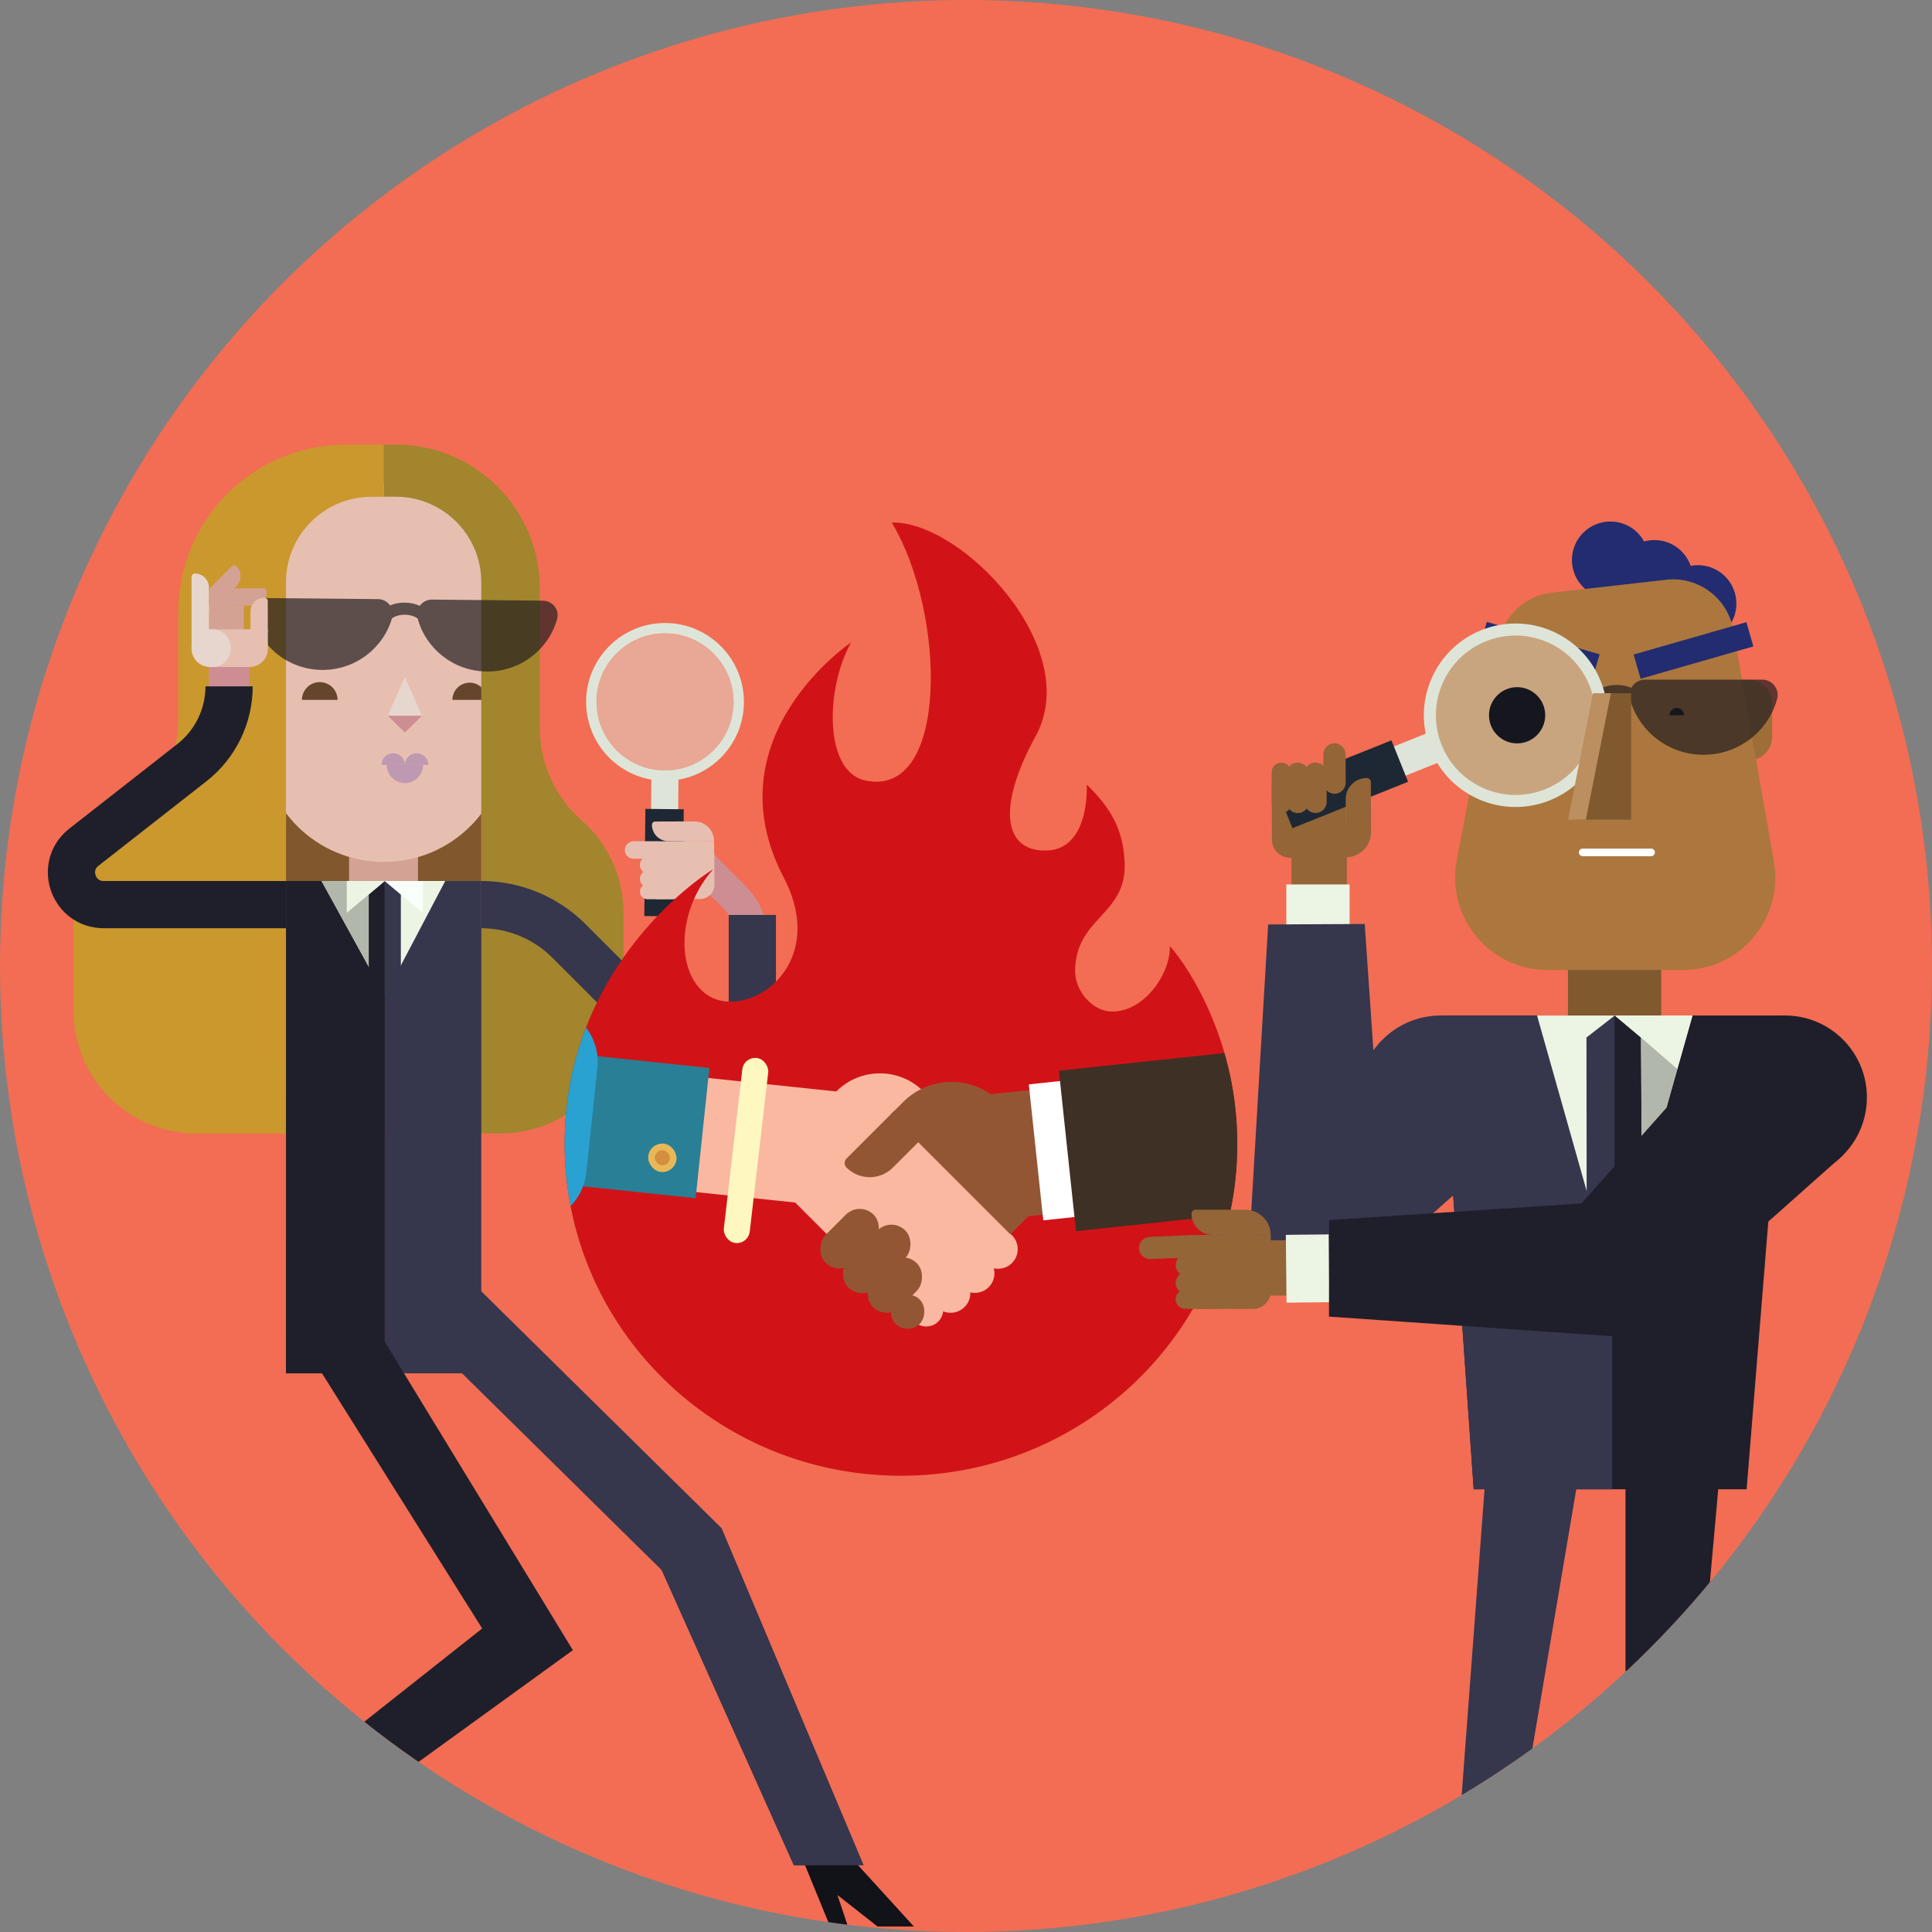 <?xml version="1.0" encoding="utf-8"?>
<svg xmlns="http://www.w3.org/2000/svg" xmlns:xlink="http://www.w3.org/1999/xlink" id="Calque_2" data-name="Calque 2" viewBox="0 0 400 400">
  <rect x="0" y="0" width="400" height="400" fill="#808080" stroke="none"/>
  <defs>
    <style>
      .cls-1 {
        clip-path: url(#clippath);
      }

      .cls-2, .cls-3, .cls-4, .cls-5, .cls-6, .cls-7, .cls-8, .cls-9, .cls-10, .cls-11, .cls-12, .cls-13, .cls-14, .cls-15, .cls-16, .cls-17, .cls-18, .cls-19, .cls-20, .cls-21, .cls-22, .cls-23, .cls-24, .cls-25, .cls-26, .cls-27, .cls-28, .cls-29, .cls-30, .cls-31, .cls-32, .cls-33, .cls-34, .cls-35, .cls-36, .cls-37, .cls-38, .cls-39, .cls-40, .cls-41 {
        stroke-width: 0px;
      }

      .cls-2, .cls-42, .cls-43, .cls-44, .cls-45, .cls-46, .cls-47 {
        fill: none;
      }

      .cls-3 {
        fill: #231f20;
        opacity: .7;
      }

      .cls-48, .cls-26 {
        fill: #d11317;
      }

      .cls-49 {
        clip-path: url(#clippath-1);
      }

      .cls-42 {
        stroke-width: 13.1px;
      }

      .cls-42, .cls-43, .cls-44, .cls-45, .cls-46, .cls-47 {
        stroke-miterlimit: 10;
      }

      .cls-42, .cls-45 {
        stroke: #ecf5e4;
      }

      .cls-43 {
        stroke: #cd8e93;
        stroke-width: 6.52px;
      }

      .cls-44 {
        stroke: #fff;
        stroke-linecap: round;
        stroke-width: 1.57px;
      }

      .cls-4 {
        opacity: .5;
      }

      .cls-4, .cls-22 {
        fill: #dee5d8;
      }

      .cls-45 {
        stroke-width: 14.04px;
      }

      .cls-46 {
        stroke: #1f1f2b;
      }

      .cls-46, .cls-47 {
        stroke-width: 9.78px;
      }

      .cls-47 {
        stroke: #36364d;
      }

      .cls-5 {
        fill: #f9fffa;
      }

      .cls-6 {
        fill: #fab8a1;
      }

      .cls-7 {
        fill: #297f95;
      }

      .cls-8 {
        fill: #29a1d1;
      }

      .cls-9 {
        fill: #a2852d;
      }

      .cls-10 {
        fill: #3f3025;
      }

      .cls-11 {
        fill: #36364d;
      }

      .cls-12 {
        fill: #232c70;
      }

      .cls-13 {
        fill: #1e2835;
      }

      .cls-14 {
        fill: #1f1f2b;
      }

      .cls-15 {
        fill: #121219;
      }

      .cls-16 {
        fill: #16161e;
      }

      .cls-17 {
        fill: #d38f3d;
      }

      .cls-18 {
        fill: #c9a57f;
      }

      .cls-19 {
        fill: #ca982d;
      }

      .cls-20 {
        fill: #cd8e93;
      }

      .cls-21 {
        fill: #d4a294;
      }

      .cls-23 {
        fill: #bf98b1;
      }

      .cls-24 {
        fill: #ab773e;
      }

      .cls-25 {
        fill: #b2b7ab;
      }

      .cls-27 {
        fill: #9d6e38;
      }

      .cls-28 {
        fill: #bb8f5f;
      }

      .cls-29 {
        fill: #935635;
      }

      .cls-30 {
        fill: #936537;
      }

      .cls-31 {
        fill: #80592f;
      }

      .cls-32 {
        fill: #81572d;
      }

      .cls-33 {
        fill: #65462d;
      }

      .cls-34 {
        fill: #fff;
      }

      .cls-35 {
        fill: #fff7c0;
      }

      .cls-36 {
        fill: #ecf5e4;
      }

      .cls-37 {
        fill: #f26d53;
      }

      .cls-38 {
        fill: #e8b858;
      }

      .cls-39 {
        fill: #e7bfb1;
      }

      .cls-40 {
        fill: #e7d6ce;
      }

      .cls-41 {
        fill: #040100;
      }
    </style>
    <clipPath id="clippath">
      <circle class="cls-2" cx="200" cy="200" r="200"/>
    </clipPath>
    <clipPath id="clippath-1">
      <path class="cls-26" d="m242.2,195.9c.17,5.55-5.14,13.53-11.92,13.53-4.23,0-7.69-4.42-7.69-8.29,0-11.21,10.59-11.59,10.26-22.32-.22-7.29-3.11-11.75-7.85-16.39.16,5.2-1.25,13.43-8.24,13.66-8.71.29-10.67-8.46-2.34-23.67,10.06-18.37-15.55-44.7-29.79-44.23,11.29,18.75,11.91,57.28-5.57,53.38-8.34-1.86-8.3-18.72-2.86-28.56,0,0-29.13,19.59-13.94,48.67,9.85,18.86-8.35,30.32-16.35,23.93-6.15-4.91-5.52-17.55,1.75-25.64-.67.36-30.75,18.93-30.75,56.88s31.18,68.69,69.63,68.69,69.63-30.75,69.63-68.69c0-23.62-12.25-39.26-13.97-40.95Z"/>
    </clipPath>
  </defs>
  <circle class="cls-37" cx="200" cy="200" r="200"/>
  <g class="cls-1">
    <g>
      <g>
        <g>
          <path class="cls-43" d="m144.31,178l7.77,7.77c2.35,2.35,3.67,5.54,3.67,8.86h0"/>
          <rect class="cls-32" x="59.2" y="125.35" width="40.42" height="109.33" transform="translate(158.83 360.04) rotate(-180)"/>
          <rect class="cls-21" x="72.27" y="171.52" width="14.28" height="12.32"/>
          <path class="cls-39" d="m54.1,115.43v37.66c0,14.01,11.36,25.37,25.37,25.37h0c14.01,0,25.37-11.36,25.37-25.37v-37.66c0-8.46-6.86-15.31-15.31-15.31h-20.1c-8.46,0-15.31,6.86-15.31,15.31Z"/>
          <polyline class="cls-40" points="87.37 148.18 83.83 140.18 80.29 148.18"/>
          <polyline class="cls-20" points="80.29 148.18 83.83 151.68 87.37 148.18"/>
          <path class="cls-23" d="m88.67,158.37c0-1.34-1.08-2.42-2.42-2.42s-2.42,1.08-2.42,2.42"/>
          <path class="cls-23" d="m83.83,158.37c0-1.34-1.08-2.42-2.42-2.42s-2.42,1.08-2.42,2.42"/>
          <path class="cls-23" d="m80.07,158.37c0,2.08,1.68,3.76,3.76,3.76s3.76-1.68,3.76-3.76"/>
          <path class="cls-33" d="m69.89,144.91c0-2.04-1.65-3.69-3.69-3.69-2.04,0-3.69,1.65-3.69,3.69"/>
          <path class="cls-33" d="m100.8,144.91c0-1.97-1.6-3.57-3.57-3.57-1.97,0-3.57,1.6-3.57,3.57"/>
          <path class="cls-19" d="m36.91,149.04v-22.31c0-19.14,15.52-34.66,34.66-34.66h5.33s2.56,0,2.56,0v10.79h-2.56s0,0,0,0c-9.77,0-17.69,7.92-17.69,17.69v114.14s-18.53,0-18.53,0c-14.06,0-25.46-11.4-25.46-25.46v-18.49c0-8.3,4.05-16.08,10.84-20.85h0c6.8-4.77,10.84-12.55,10.84-20.85Z"/>
          <path class="cls-9" d="m111.77,150.75v-28.88c0-16.47-13.35-29.82-29.82-29.82h-2.48s0,10.79,0,10.79h2.48s0,0,0,0c9.77,0,17.69,7.92,17.69,17.69v114.14h3.99c14.06,0,25.46-11.4,25.46-25.46v-20.21c0-7.33-3.16-14.3-8.66-19.13h0c-5.51-4.83-8.66-11.8-8.66-19.13Z"/>
          <path class="cls-3" d="m55.3,123.82l22.98.22c1.05.01,1.94.54,2.48,1.31.89-.39,1.94-.61,3.08-.58,1.1.01,2.16.24,3.07.66.56-.77,1.46-1.3,2.52-1.29l22.98.22c2,.02,3.46,1.9,2.93,3.81-1.75,6.31-7.63,10.92-14.56,10.86-6.87-.07-12.6-4.7-14.3-10.95-.06-.05-.11-.09-.18-.14-.63-.42-1.54-.66-2.49-.67-1.09-.01-2.07.32-2.66.75-1.81,6.22-7.64,10.75-14.51,10.68-6.94-.07-12.72-4.79-14.35-11.14-.49-1.92,1-3.77,3-3.75Z"/>
          <polygon class="cls-15" points="38.73 385.99 44 398.86 47.68 398.86 45.51 392.34 53.8 398.86 61.34 398.86 49.61 385.99 38.73 385.99"/>
          <rect class="cls-11" x="79.67" y="182.4" width="19.97" height="101.93"/>
          <polyline class="cls-14" points="79.67 182.4 59.22 182.4 59.2 284.34 79.67 284.34"/>
          <polygon class="cls-14" points="118.61 341.65 73.28 267.34 59.42 272.79 105.56 346.29 118.61 341.65"/>
          <polygon class="cls-14" points="53.35 388.9 118.61 341.65 106.95 331.53 37.78 386.23 53.35 388.9"/>
          <polygon class="cls-15" points="166.6 385.99 171.87 398.86 175.56 398.86 173.38 392.34 181.68 398.86 189.21 398.86 177.48 385.99 166.6 385.99"/>
          <polygon class="cls-11" points="139.09 327.14 83.32 272.17 93.64 261.43 149.41 316.41 139.09 327.14"/>
          <polygon class="cls-11" points="164.34 386.21 135.94 322.76 149.41 316.41 178.82 386.19 164.34 386.21"/>
          <path class="cls-22" d="m121.35,145.16c-.09,9.02,7.15,16.41,16.17,16.5,9.02.09,16.41-7.15,16.5-16.17.09-9.02-7.15-16.41-16.17-16.5-9.02-.09-16.41,7.15-16.5,16.17Zm2.14.02c.08-7.84,6.5-14.13,14.34-14.05s14.13,6.5,14.05,14.34c-.08,7.84-6.5,14.13-14.33,14.05s-14.13-6.5-14.05-14.34Z"/>
          <rect class="cls-22" x="134.81" y="160.08" width="5.61" height="8.17" transform="translate(273.58 329.7) rotate(-179.42)"/>
          <rect class="cls-13" x="133.5" y="167.51" width="7.95" height="22.19" transform="translate(273.14 358.59) rotate(-179.42)"/>
          <circle class="cls-4" cx="137.68" cy="145.33" r="14.19" transform="translate(-9.02 281.55) rotate(-89.42)"/>
          <polygon class="cls-36" points="79.67 206.2 79.67 206.2 92.18 182.4 66.57 182.4 79.67 206.2"/>
          <polygon class="cls-25" points="79.67 206.2 79.67 206.2 79.67 182.4 66.57 182.4 79.67 206.2"/>
          <polyline class="cls-14" points="79.67 182.4 76.35 185.19 76.35 204.07 79.67 206.85"/>
          <polyline class="cls-11" points="79.67 182.4 82.99 185.19 82.99 204.07 79.67 206.85"/>
          <polygon class="cls-5" points="87.55 188.99 87.55 182.4 79.67 182.4 83.99 186.03 87.55 188.99"/>
          <polygon class="cls-36" points="71.79 188.99 71.79 182.4 79.67 182.4 76.35 185.19 71.79 188.99"/>
          <path class="cls-21" d="m49.77,121.79h5.44v1.9c0,.94-.76,1.69-1.69,1.69h-5.95c-.38,0-.7-.31-.7-.7h0c0-1.6,1.3-2.9,2.9-2.9Z" transform="translate(102.1 247.17) rotate(179.99)"/>
          <rect class="cls-21" x="46.87" y="125.39" width="3.6" height="8.89"/>
          <path class="cls-21" d="m45.5,119.19h5.44v1.9c0,.94-.76,1.69-1.69,1.69h-5.95c-.38,0-.7-.31-.7-.7h0c0-1.6,1.3-2.9,2.9-2.9Z" transform="translate(165.41 173.44) rotate(134.99)"/>
          <rect class="cls-21" x="43.26" y="122.5" width="3.6" height="11.78"/>
          <rect class="cls-20" x="41.55" y="134.52" width="11.79" height="8.39" transform="translate(-91.36 185.9) rotate(-89.9)"/>
          <path class="cls-39" d="m55.46,134.3v-4.03s-12.2.05-12.2.05v3.96s.2,3.82.2,3.82h8.19c2.09.01,3.81-1.7,3.82-3.79Z"/>
          <path class="cls-39" d="m50.21,126.13h5.92c.93,0,1.69.76,1.69,1.69v1.89h-5.42c-1.59,0-2.89-1.29-2.89-2.89h0c0-.38.31-.69.69-.69Z" transform="translate(181.48 74.02) rotate(89.9)"/>
          <path class="cls-40" d="m40.19,121.12h5.44v1.9c0,.94-.76,1.69-1.69,1.69h-5.95c-.38,0-.7-.31-.7-.7h0c0-1.6,1.3-2.9,2.9-2.9Z" transform="translate(164.36 81.43) rotate(89.99)"/>
          <path class="cls-40" d="m47.78,134.3v-.2c0-2.09-1.7-3.81-3.8-3.82h-.51c-2.09-.01-3.81,1.7-3.82,3.79v.2c0,2.09,1.7,3.81,3.8,3.82h.51c2.09.01,3.81-1.7,3.82-3.79Z"/>
          <rect class="cls-40" x="39.66" y="125.39" width="3.6" height="8.89"/>
          <path class="cls-39" d="m144.97,186.13l-9.17.04-.06-11.99,9.17-.04c1.64,0,2.98,1.31,2.98,2.95l.03,6.05c0,1.64-1.31,2.97-2.95,2.98Z"/>
          <path class="cls-39" d="m141.76,174.16l6.08-.03.02,3.74c0,1.67-1.35,3.05-3.03,3.06h0c-1.67,0-3.05-1.35-3.06-3.03v-3.75Z"/>
          <path class="cls-39" d="m147.84,174.13h0c0-2.25-1.84-4.08-4.1-4.07l-8.1.03c-.37,0-.66.31-.66.67h0c0,1.89,1.54,3.41,3.43,3.4l9.43-.03Z"/>
          <path class="cls-39" d="m135.74,174.17h-4.58c-1,.02-1.8.83-1.8,1.83s.82,1.8,1.81,1.8h4.57c1-.02,1.8-.83,1.8-1.82,0-1-.81-1.8-1.81-1.8Z"/>
          <path class="cls-39" d="m138.86,177.25h-4.58c-1,.02-1.8.83-1.8,1.83s.82,1.8,1.81,1.8h4.57c1-.02,1.8-.83,1.8-1.82,0-1-.81-1.8-1.81-1.8Z"/>
          <path class="cls-39" d="m138.87,180.14h-4.58c-1,.02-1.8.83-1.8,1.83s.82,1.8,1.81,1.8h4.57c1-.02,1.8-.83,1.8-1.82s-.81-1.8-1.81-1.8Z"/>
          <path class="cls-39" d="m135.63,183.03h-1.57c-.87,0-1.57.72-1.57,1.58,0,.87.71,1.57,1.58,1.57l5.03-.02c.87,0,1.57-.71,1.57-1.58,0-.87-.71-1.57-1.58-1.57h-3.47"/>
          <path class="cls-47" d="m99.64,187.29h0c6.8,0,13.33,2.7,18.14,7.51l24.89,24.89c4.83,4.83,13.09,1.41,13.09-5.42v-24.84"/>
        </g>
        <path class="cls-46" d="m47.43,142.1h0c0,6.17-2.84,11.99-7.69,15.79l-22.38,17.52c-4.98,3.9-2.22,11.88,4.1,11.88h37.76"/>
      </g>
      <g>
        <path class="cls-48" d="m242.2,195.9c.17,5.55-5.14,13.53-11.92,13.53-4.23,0-7.69-4.42-7.69-8.29,0-11.21,10.59-11.59,10.26-22.32-.22-7.29-3.11-11.75-7.85-16.39.16,5.2-1.25,13.43-8.24,13.66-8.71.29-10.67-8.46-2.34-23.67,10.06-18.37-15.55-44.7-29.79-44.23,11.29,18.75,11.91,57.28-5.57,53.38-8.34-1.86-8.3-18.72-2.86-28.56,0,0-29.13,19.59-13.94,48.67,9.85,18.86-8.35,30.32-16.35,23.93-6.15-4.91-5.52-17.55,1.75-25.64-.67.36-30.75,18.93-30.75,56.88s31.18,68.69,69.63,68.69,69.63-30.75,69.63-68.69c0-23.62-12.25-39.26-13.97-40.95Z"/>
        <g class="cls-49">
          <g>
            <rect class="cls-6" x="144.97" y="208.88" width="23.76" height="54.65" transform="translate(-94.5 367.42) rotate(-83.98)"/>
            <rect class="cls-29" x="199.13" y="229.88" width="25.94" height="17.88" transform="translate(427.13 2.64) rotate(83.92)"/>
            <rect class="cls-35" x="151.74" y="218.93" width="5.4" height="38.56" rx="2.7" ry="2.7" transform="translate(28.51 -16.23) rotate(6.62)"/>
            <rect class="cls-7" x="104.71" y="204.4" width="27.11" height="54.65" transform="translate(-124.58 325.04) rotate(-83.98)"/>
            <path class="cls-8" d="m113.3,208.25l-50.36-4.93.78,45.43,44.83,4.4c6.42.68,12.17-3.98,12.85-10.4l2.29-21.64c.68-6.42-3.98-12.18-10.4-12.86Z"/>
            <rect class="cls-38" x="134.17" y="236.78" width="5.89" height="5.89" rx="2.94" ry="2.94" transform="translate(28.57 -14.22) rotate(6.62)"/>
            <rect class="cls-17" x="135.54" y="238.15" width="3.14" height="3.14" rx="1.57" ry="1.57" transform="translate(28.57 -14.22) rotate(6.62)"/>
            <path class="cls-6" d="m180.46,248.82h7.08v25.49c0,1.95-1.59,3.54-3.54,3.54h0c-1.95,0-3.54-1.59-3.54-3.54v-25.49h0Z" transform="translate(-132.31 207.24) rotate(-45)"/>
            <path class="cls-6" d="m184.66,244.19h8.13v26.96c0,2.22-1.8,4.02-4.02,4.02h0c-2.27,0-4.11-1.84-4.11-4.11v-26.87h0Z" transform="translate(-128.34 209.5) rotate(-45)"/>
            <path class="cls-6" d="m194.72,234.63h7.34c.22,0,.39.18.39.39v27.03c0,2.24-1.82,4.06-4.06,4.06h0c-2.24,0-4.06-1.82-4.06-4.06v-27.03c0-.22.18-.39.39-.39Z" transform="translate(-118.93 213.61) rotate(-45)"/>
            <path class="cls-6" d="m189.46,239.52h8.13v27.55c0,2.24-1.82,4.06-4.06,4.06h0c-2.24,0-4.06-1.82-4.06-4.06v-27.55h0Z" transform="translate(-123.86 211.62) rotate(-45)"/>
            <path class="cls-6" d="m195.02,230.59h0c3.75,0,6.79,3.04,6.79,6.79v8.54h-8.11v-14.02c0-.73.59-1.32,1.32-1.32Z" transform="translate(506.06 266.9) rotate(135)"/>
            <path class="cls-6" d="m165.5,226.47h15.97c7.04,0,12.75,5.71,12.75,12.75v6.79h-35.05v-13.21c0-3.49,2.84-6.33,6.33-6.33Z" transform="translate(-115.3 194.14) rotate(-45)"/>
            <rect class="cls-29" x="184.39" y="268.02" width="7.08" height="7.08" rx="3.54" ry="3.54" transform="translate(128.79 596.48) rotate(-135)"/>
            <rect class="cls-29" x="181.21" y="259.64" width="8.13" height="12.83" rx="4.06" ry="4.06" transform="translate(128.15 585.2) rotate(-135)"/>
            <rect class="cls-29" x="171.84" y="249.43" width="8.13" height="14.06" rx="4.06" ry="4.06" transform="translate(118.94 562.18) rotate(-135)"/>
            <rect class="cls-29" x="177.46" y="252.31" width="8.13" height="16.68" rx="4.06" ry="4.06" transform="translate(125.57 573.31) rotate(-135)"/>
            <path class="cls-29" d="m185.57,227.89h35.05v3.7c0,7.82-6.35,14.17-14.17,14.17h-13.13c-4.28,0-7.75-3.47-7.75-7.75v-10.13h0Z" transform="translate(179.24 547.91) rotate(-135)"/>
            <rect class="cls-34" x="207.66" y="230.41" width="28.31" height="14.75" transform="translate(434.79 -7.95) rotate(83.92)"/>
            <rect class="cls-10" x="255.6" y="181.19" width="33.41" height="103.23" transform="translate(474.98 -62.61) rotate(83.92)"/>
            <path class="cls-29" d="m178.56,230.59h8.11v8.54c0,3.75-3.04,6.79-6.79,6.79h0c-.73,0-1.32-.59-1.32-1.32v-14.02h0Z" transform="translate(221.96 -59.35) rotate(45)"/>
          </g>
        </g>
      </g>
      <g>
        <rect class="cls-31" x="324.63" y="187.28" width="19.31" height="32.78"/>
        <polygon class="cls-14" points="298.26 210.25 369.57 210.25 361.62 308.34 305.11 308.34 298.26 210.25"/>
        <polygon class="cls-11" points="298.26 210.25 333.77 210.25 333.77 308.34 305.11 308.34 298.26 210.25"/>
        <polygon class="cls-36" points="334.32 267.16 334.32 267.16 318.23 210.25 350.41 210.25 334.32 267.16"/>
        <polygon class="cls-11" points="340.11 271.18 328.53 271.18 328.46 214.81 334.32 210.25 334.32 210.25 339.75 214.81 340.11 271.18"/>
        <polygon class="cls-14" points="334.28 210.25 339.71 214.81 340.07 271.18 334.25 271.18 334.28 210.25"/>
        <polygon class="cls-36" points="347.27 221.33 350.41 210.25 334.32 210.25 339.75 214.81 347.27 221.33"/>
        <polygon class="cls-25" points="339.75 214.81 339.96 247.19 347.27 221.33 339.75 214.81"/>
        <circle class="cls-11" cx="298.26" cy="227.2" r="16.95"/>
        <circle class="cls-14" cx="369.57" cy="227.2" r="16.95"/>
        <path class="cls-41" d="m299.47,390.48c-3.24,5.22-15.08,3.78-20.61,3.82-5.53.04-4.7,4.56-4.7,4.56,0,0,5.71-.02,14.14-.08,8.43-.06,12.9-1.94,12.9-1.94v1.84s6.43-.05,6.43-.05c1.28-5.54,2.39-14.88,2.39-14.88l-6.51-.3-4.04,7.02Z"/>
        <polygon class="cls-11" points="313.38 384.97 301.63 384.97 309.9 274.34 332.1 274.34 313.38 384.97"/>
        <polygon class="cls-14" points="371.01 364.6 361.65 373.96 336.54 345.91 336.54 275.08 358.73 275.08 353.01 338.78 371.01 364.6"/>
        <path class="cls-41" d="m369.19,375.18c3,4.79-7.94,13.25-11.8,17.17-3.86,3.92-.1,6.51-.1,6.51,0,0,4-4.02,9.88-10,5.88-5.97,7.7-10.43,7.7-10.43l1.31,1.29,4.47-4.54c-3-4.79-11.33-9.58-11.33-9.58l-4.78,4.37,4.65,5.22Z"/>
        <circle class="cls-12" cx="333.41" cy="115.93" r="7.96"/>
        <circle class="cls-12" cx="342.52" cy="119.77" r="7.96"/>
        <circle class="cls-12" cx="351.54" cy="124.97" r="7.96"/>
        <path class="cls-27" d="m357.02,140.71h4.98c2.7,0,4.89,2.19,4.89,4.89v6.95c0,2.7-2.19,4.89-4.89,4.89h-4.98v-16.74Z"/>
        <path class="cls-27" d="m312.71,140.71h-4.98c-2.7,0-4.89,2.19-4.89,4.89v6.95c0,2.7,2.19,4.89,4.89,4.89h4.98v-16.74Z"/>
        <path class="cls-24" d="m348.43,200.82h-28.03c-12.01,0-21.05-10.94-18.79-22.74l8.67-45.19c1.04-5.43,5.49-9.55,10.98-10.17l23.72-2.69c6.64-.75,12.71,3.79,13.87,10.37l8.37,47.69c2.26,11.8-6.78,22.74-18.79,22.74Z"/>
        <rect class="cls-12" x="316.2" y="122.5" width="5.22" height="24.29" transform="translate(101.43 403.93) rotate(-73.99)"/>
        <rect class="cls-12" x="338.48" y="132.03" width="24.29" height="5.22" transform="translate(-23.54 101.96) rotate(-16.01)"/>
        <path class="cls-3" d="m364.8,140.71h-24.22c-1.26,0-2.31.71-2.84,1.7-.87-.38-1.9-.6-3.03-.6h0c-1.09,0-2.14.21-3.03.61-.54-1-1.59-1.71-2.85-1.71h-24.22c-2.11,0-3.66,1.97-3.13,3.98,1.78,6.67,7.93,11.59,15.24,11.59,7.31,0,13.46-4.92,15.24-11.59.03-.11.03-.22.05-.34.72-.43,1.7-.68,2.71-.68h0c1.1,0,2.03.27,2.69.66.02.12.02.23.05.35,1.78,6.67,7.93,11.59,15.24,11.59,7.31,0,13.46-4.92,15.24-11.59.54-2.01-1.02-3.98-3.13-3.98Z"/>
        <rect class="cls-30" x="264.67" y="176.7" width="16.9" height="11.45" transform="translate(455.55 -90.69) rotate(90)"/>
        <line class="cls-42" x1="272.87" y1="183.11" x2="272.87" y2="195.16"/>
        <path class="cls-11" d="m310.51,238.92l-27.54,24.49c-5.69,6.08-14.99,6.55-20.68.22-2.48-2.79-3.6-6.36-3.41-9.82l3.68-62.41,19.99-.1,4.28,62.37-24.08-9.6,23.24-28.61,24.51,23.44h0Z"/>
        <rect class="cls-30" x="257.16" y="256.78" width="13.75" height="11.45"/>
        <path class="cls-30" d="m259.33,271.01l-11.71-.02v-15.31s11.73.02,11.73.02c2.09,0,3.79,1.7,3.79,3.8v7.73c0,2.09-1.71,3.79-3.8,3.79Z"/>
        <path class="cls-30" d="m255.32,255.69h7.77s0,4.79,0,4.79c0,2.14-1.75,3.89-3.89,3.89h0c-2.14,0-3.89-1.75-3.89-3.89v-4.79Z"/>
        <path class="cls-30" d="m247.62,255.67l-9.49.41c-1.27,0-2.31,1.03-2.31,2.3,0,1.27,1.03,2.31,2.3,2.31l9.48-.41c1.27,0,2.31-1.02,2.31-2.3,0-1.27-1.02-2.31-2.3-2.31Z"/>
        <path class="cls-30" d="m251.58,259.63h-5.85c-1.27-.02-2.31,1.01-2.31,2.29s1.03,2.31,2.3,2.31h5.84c1.27.02,2.31-1.01,2.31-2.28s-1.02-2.31-2.3-2.31Z"/>
        <path class="cls-30" d="m251.57,263.32h-5.85c-1.27-.02-2.31,1.01-2.31,2.29s1.03,2.31,2.3,2.31h5.84c1.27.02,2.31-1.01,2.31-2.28s-1.02-2.31-2.3-2.31Z"/>
        <path class="cls-30" d="m247.42,266.98h-2c-1.11,0-2.01.89-2.01,2,0,1.11.9,2.01,2.01,2.01l6.43.02c1.11,0,2.01-.89,2.02-2,0-1.11-.89-2.01-2-2.02h-4.43"/>
        <path class="cls-30" d="m263.09,255.71h0c0-2.88-2.32-5.22-5.2-5.23l-10.35-.03c-.47,0-.85.39-.85.85h0c0,2.41,1.95,4.37,4.36,4.37l12.05.03Z"/>
        <line class="cls-45" x1="275.17" y1="262.59" x2="266.29" y2="262.68"/>
        <path class="cls-14" d="m381.56,239.19l-37.59,33.39-1.31,1.16c-2.44,2.17-5.58,3.13-8.6,2.93l-58.91-4.08.03-19.99,58.92-3.88-9.91,4.09,33.39-37.59,23.98,23.98h0Z"/>
        <line class="cls-44" x1="327.67" y1="176.48" x2="341.85" y2="176.48"/>
        <circle class="cls-18" cx="314.01" cy="147.74" r="17.49" transform="translate(162.81 460.11) rotate(-89.37)"/>
        <path class="cls-16" d="m348.66,148.09c0-.83-.67-1.51-1.51-1.51s-1.51.67-1.51,1.51"/>
        <path class="cls-22" d="m331.41,141.01c-3.91-9.73-14.96-14.46-24.7-10.55-9.73,3.91-14.46,14.96-10.55,24.7,3.91,9.73,14.96,14.46,24.7,10.55,9.73-3.91,14.46-14.96,10.55-24.7Zm-32.94,13.22c-3.39-8.46.71-18.07,9.17-21.46,8.46-3.39,18.07.71,21.46,9.17,3.39,8.46-.71,18.07-9.17,21.46-8.46,3.39-18.07-.71-21.46-9.17Z"/>
        <rect class="cls-22" x="290.15" y="151.36" width="6.52" height="9.5" transform="translate(329.01 -174.33) rotate(68.13)"/>
        <path class="cls-30" d="m263.34,173.83l-.05-11.71,15.31-.07.05,11.71c.01,2.09-1.68,3.8-3.77,3.81l-7.73.04c-2.09,0-3.8-1.68-3.81-3.77Z"/>
        <rect class="cls-13" x="273.2" y="149.47" width="9.25" height="25.8" transform="translate(325.03 -155.94) rotate(68.13)"/>
        <path class="cls-30" d="m278.63,169.73l.03,7.77-4.78.02c-2.14.01-3.9-1.73-3.91-3.87h0c-.01-2.14,1.73-3.9,3.87-3.91l4.79-.02Z"/>
        <path class="cls-30" d="m278.66,177.5h0c2.88-.01,5.21-2.35,5.2-5.23l-.03-10.35c0-.47-.39-.85-.86-.84h0c-2.41,0-4.36,1.97-4.35,4.38l.04,12.05Z"/>
        <path class="cls-30" d="m278.61,162.04l-.02-5.85c0-1.27-1.04-2.3-2.31-2.3s-2.3,1.04-2.3,2.31l.02,5.84c0,1.27,1.04,2.3,2.31,2.3,1.27,0,2.3-1.04,2.3-2.31Z"/>
        <path class="cls-30" d="m274.68,166.02l-.02-5.85c0-1.27-1.04-2.3-2.31-2.3-1.27,0-2.3,1.04-2.3,2.31l.02,5.84c0,1.27,1.04,2.3,2.31,2.3s2.3-1.04,2.3-2.31Z"/>
        <path class="cls-30" d="m270.99,166.04l-.02-5.85c0-1.27-1.04-2.3-2.31-2.3-1.27,0-2.3,1.04-2.3,2.31l.02,5.84c0,1.27,1.04,2.3,2.31,2.3,1.27,0,2.3-1.04,2.3-2.31Z"/>
        <path class="cls-30" d="m267.3,161.9v-2c-.01-1.11-.91-2-2.02-2-1.11,0-2,.91-2,2.02l.02,6.43c0,1.11.9,2.01,2.01,2,1.11,0,2.01-.9,2-2.01v-4.43"/>
        <polygon class="cls-31" points="326.87 169.68 337.71 169.68 337.71 143.52 333.52 143.52 326.87 169.68"/>
        <polygon class="cls-28" points="324.65 169.68 328.34 169.68 333.52 143.52 329.82 143.52 324.65 169.68"/>
        <circle class="cls-16" cx="314.1" cy="148.09" r="5.82"/>
      </g>
    </g>
  </g>
</svg>